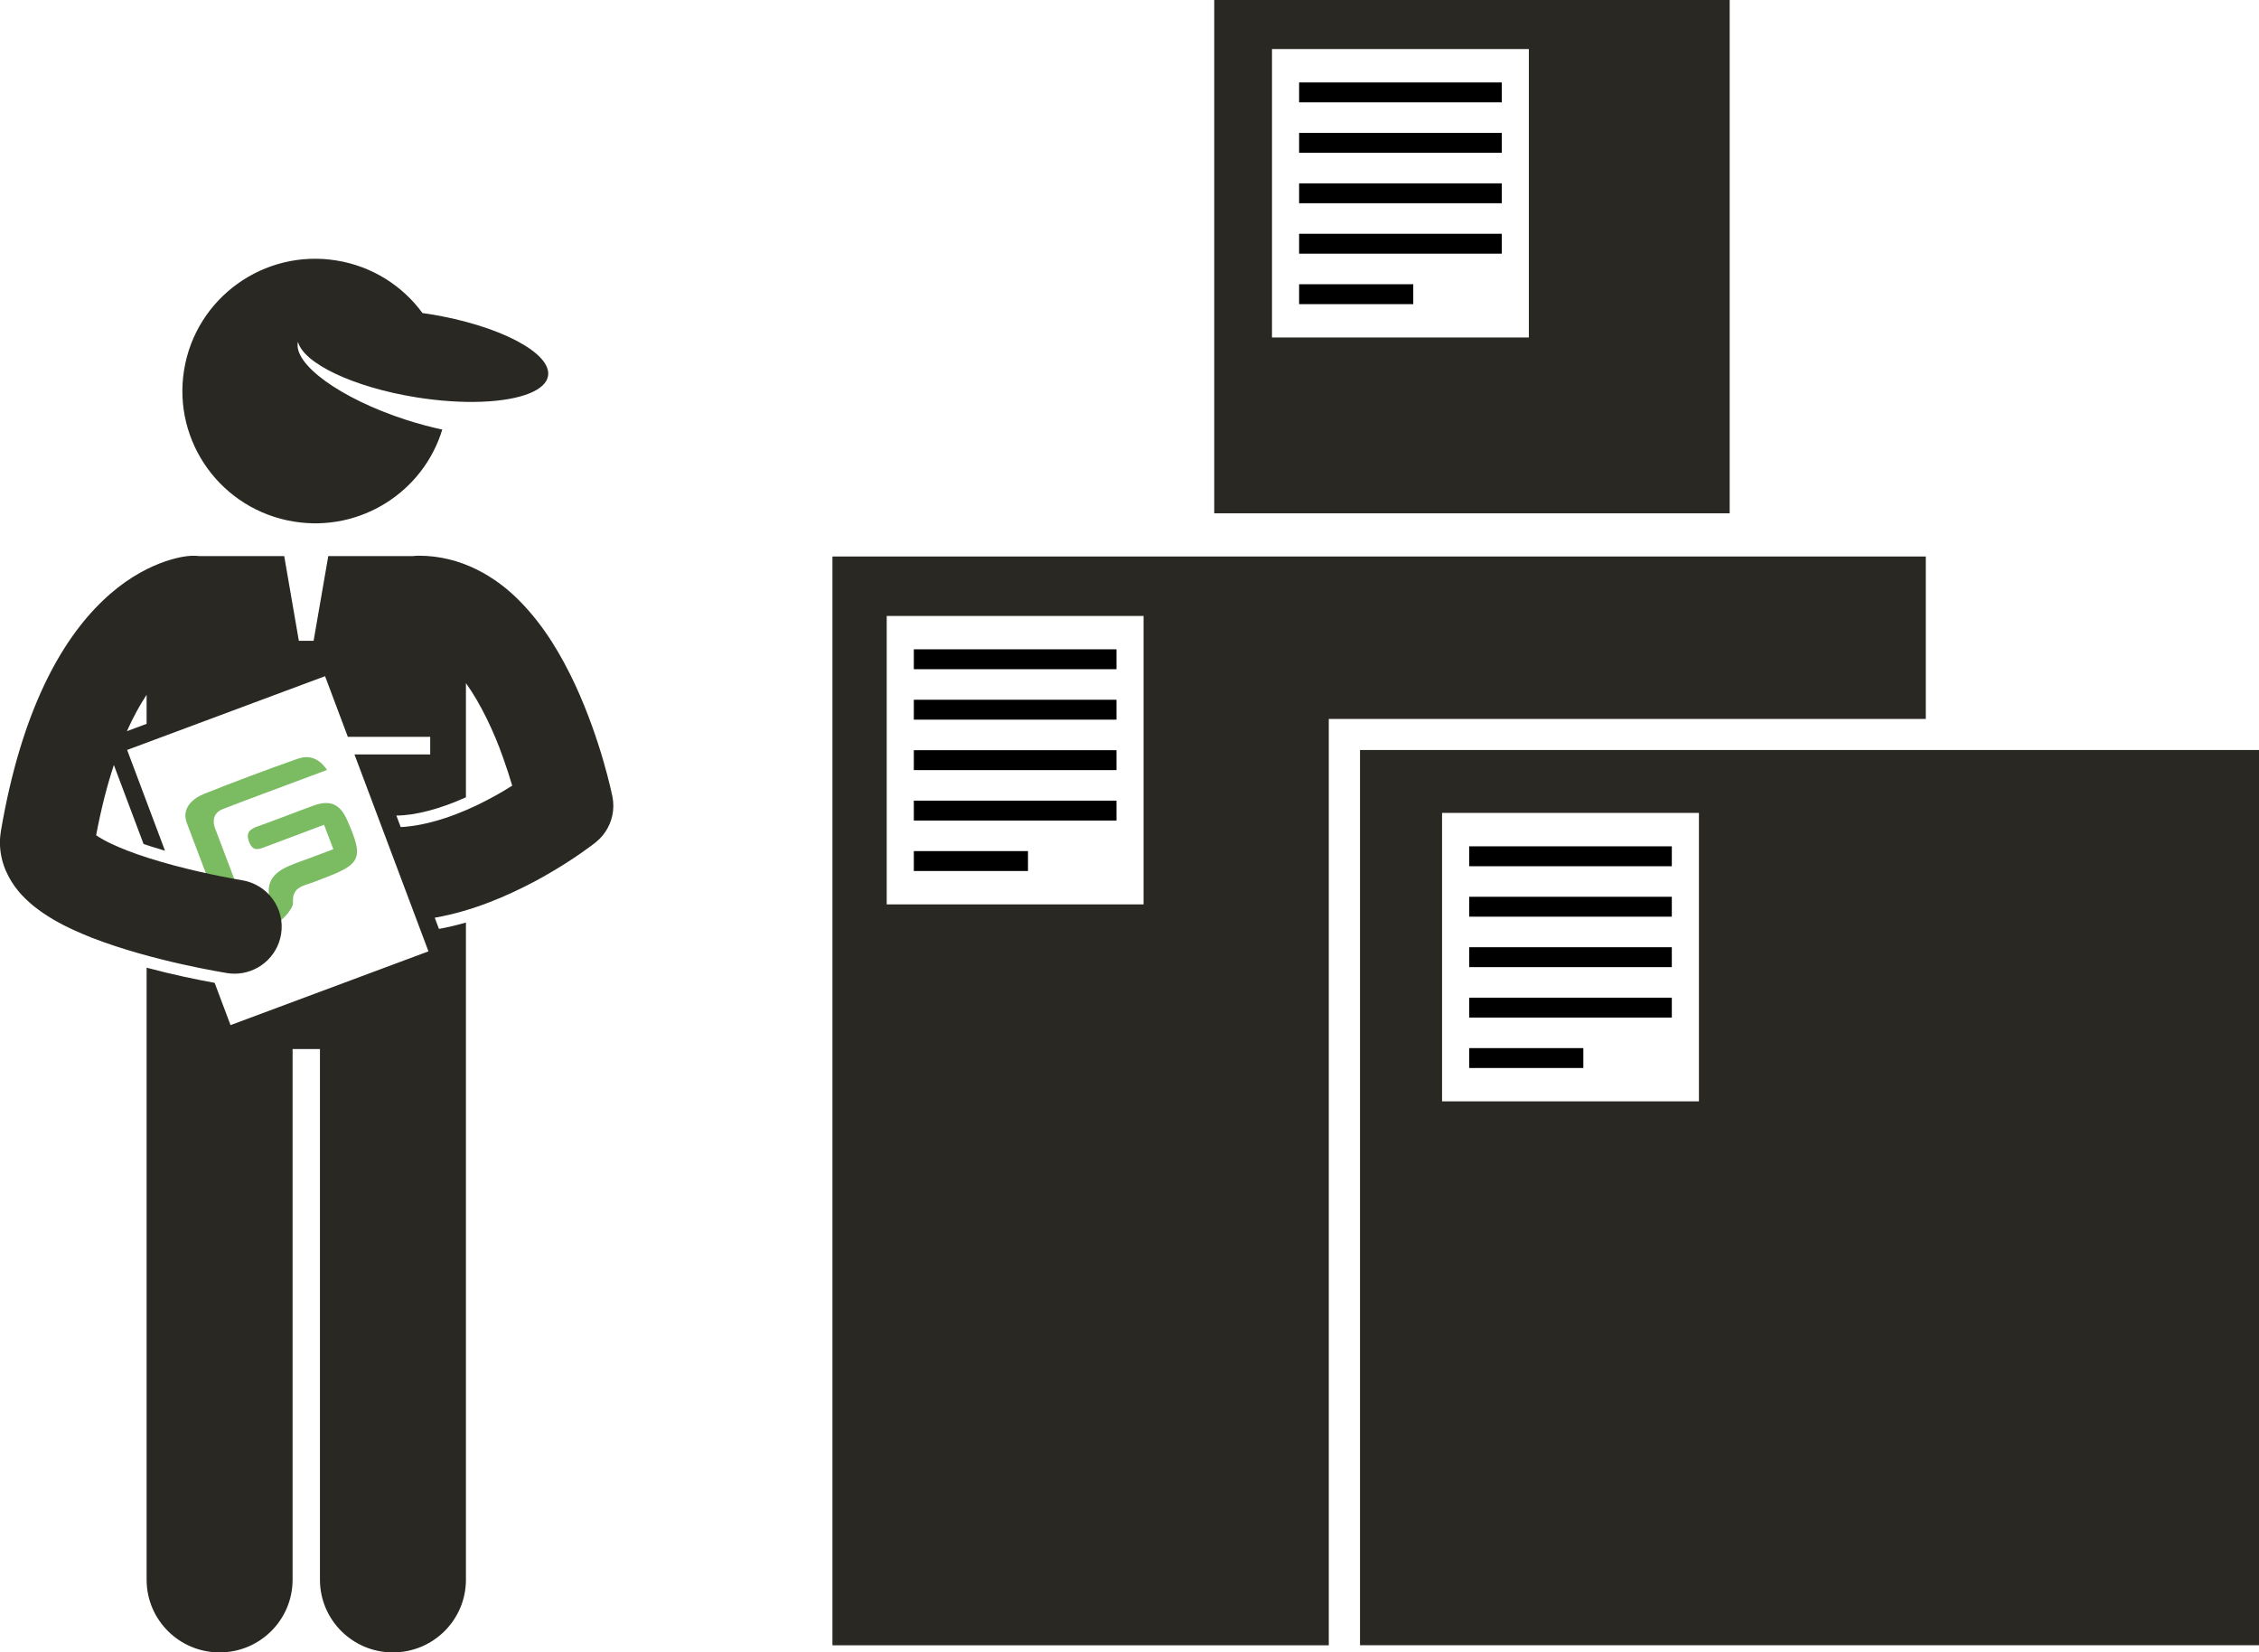 <?xml version="1.0" encoding="UTF-8"?> <svg xmlns="http://www.w3.org/2000/svg" width="376" height="275" viewBox="0 0 376 275" fill="none"><g clip-path="url(#clip0_572_159)"><path fill-rule="evenodd" clip-rule="evenodd" d="M54.432 128.133C53.201 128.597 51.42 129.263 51.42 129.263C51.42 129.263 39.468 133.702 37.07 134.654C34.672 135.605 35.883 138.069 35.883 138.069L41.207 152.123C41.207 152.123 41.901 153.94 42.246 154.858C39.748 155.682 37.119 152.872 37.119 152.872C37.119 152.872 32.005 139.374 31.098 136.973C30.19 134.571 31.981 132.915 33.979 132.115C39.106 130.064 44.282 128.133 49.488 126.295C51.182 125.697 52.907 125.914 54.439 128.133H54.432Z" fill="#7BBC63"></path><path fill-rule="evenodd" clip-rule="evenodd" d="M55.478 141.322C54.926 139.865 54.478 138.68 53.94 137.265C50.617 138.512 47.46 139.7 44.303 140.882C43.212 141.288 42.164 141.854 41.491 140.178C40.842 138.563 41.563 137.993 42.947 137.505C46.059 136.409 49.123 135.172 52.228 134.056C54.961 133.07 56.6 133.815 57.773 136.464C60.581 142.823 60.178 143.792 53.688 146.231C52.915 146.52 52.156 146.85 51.366 147.094C49.785 147.578 48.619 148.107 48.767 150.261C48.84 151.347 46.373 153.776 46.214 153.37C46.056 152.968 45.476 151.508 45.145 150.529C44.103 147.437 44.955 145.496 47.977 144.167C49.185 143.634 50.444 143.222 51.68 142.758C52.894 142.301 54.109 141.844 55.478 141.332V141.322Z" fill="#7BBC63"></path><path d="M0.948 144.857C0.948 144.857 0.948 144.864 0.952 144.867C2.087 147.502 3.784 149.272 5.471 150.68C7.642 152.443 9.978 153.738 12.414 154.844C13.338 155.263 14.28 155.662 15.232 156.043C25.504 160.032 37.504 161.877 37.777 161.942C38.201 162.01 38.622 162.045 39.036 162.045C42.825 162.045 46.165 159.307 46.786 155.462C47.476 151.196 44.56 147.18 40.278 146.492C40.278 146.492 39.937 146.437 39.236 146.31C36.783 145.877 30.345 144.606 24.548 142.737C22.368 142.043 20.284 141.246 18.624 140.467C18.086 140.216 17.596 139.965 17.161 139.718C16.702 139.463 16.312 139.216 16.002 139C16.858 134.472 17.865 130.603 18.955 127.316L23.893 140.453C24.307 140.597 24.724 140.738 25.152 140.875C25.918 141.123 26.691 141.356 27.464 141.58L21.16 124.808L54.104 112.533L57.896 122.623H71.607V125.557H59L71.314 158.328L38.37 170.603L35.727 163.57C32.788 163.038 28.751 162.21 24.403 161.045V262.904C24.403 269.586 29.845 275 36.552 275C43.26 275 48.701 269.586 48.701 262.904V174.584H53.255V262.904C53.255 269.586 58.696 275 65.404 275C72.111 275 77.552 269.586 77.552 262.904V153.532C76.114 153.944 74.616 154.308 73.064 154.593L72.363 152.728C78.812 151.598 84.484 149.069 88.994 146.692C89.542 146.4 90.063 146.111 90.574 145.823C95.653 142.957 98.903 140.374 99.134 140.199C99.151 140.185 99.165 140.168 99.183 140.154C99.317 140.044 99.445 139.931 99.569 139.814C99.638 139.752 99.71 139.69 99.776 139.621C99.879 139.522 99.973 139.412 100.069 139.309C100.149 139.22 100.231 139.134 100.307 139.044C100.376 138.962 100.438 138.873 100.501 138.787C100.59 138.666 100.683 138.55 100.766 138.426C100.814 138.357 100.856 138.282 100.901 138.206C100.99 138.065 101.08 137.924 101.156 137.777C101.208 137.68 101.249 137.581 101.298 137.485C101.36 137.361 101.422 137.237 101.477 137.107C101.553 136.925 101.618 136.739 101.681 136.554C101.698 136.505 101.718 136.461 101.732 136.413C101.881 135.942 101.984 135.458 102.039 134.96C102.039 134.956 102.039 134.953 102.039 134.949C102.064 134.747 102.07 134.54 102.077 134.334C102.077 134.283 102.084 134.231 102.088 134.18C102.088 134.022 102.081 133.864 102.07 133.706C102.064 133.602 102.064 133.499 102.053 133.396C102.039 133.276 102.022 133.152 102.005 133.029C101.984 132.888 101.967 132.747 101.943 132.61C101.936 132.582 101.936 132.555 101.929 132.527C101.846 132.194 100.08 123.344 95.712 113.91C93.496 109.183 90.657 104.26 86.572 100.1C82.573 95.984 76.742 92.466 69.682 92.483C69.358 92.483 69.037 92.507 68.719 92.549H54.639L52.199 106.648H49.743L47.307 92.549H33.222C32.753 92.493 32.274 92.469 31.784 92.5C30.442 92.545 23.882 93.449 17.096 99.979C10.292 106.486 3.615 118.05 0.161 138.23C0.054 138.859 -0.011 139.532 -0.008 140.226C-0.015 141.82 0.337 143.366 0.879 144.699C0.9 144.754 0.917 144.809 0.941 144.864L0.948 144.857ZM24.4 120.465L21.122 121.685C22.209 119.252 23.32 117.26 24.4 115.635V120.462V120.465ZM85.257 130.754C84.739 131.077 84.184 131.418 83.594 131.765C82.825 132.215 81.996 132.675 81.12 133.132C76.766 135.447 71.273 137.44 66.694 137.643L65.973 135.726C69.14 135.719 73.326 134.602 77.552 132.689V113.687C80.019 117.119 82.248 121.853 83.715 126.038C84.329 127.745 84.843 129.353 85.254 130.751L85.257 130.754Z" fill="#292823"></path><path d="M48.937 86.808C59.992 88.591 70.453 81.874 73.614 71.489C71.661 71.073 69.622 70.527 67.538 69.854C56.645 66.322 48.737 60.571 49.593 56.881C50.528 60.461 58.76 64.425 69.242 66.116C77.154 67.39 84.268 67.04 88.153 65.453C89.927 64.728 91.028 63.752 91.221 62.553C91.842 58.73 83.009 54.126 71.492 52.271C71.099 52.209 70.712 52.157 70.322 52.102C67.01 47.585 61.983 44.314 56 43.349C43.948 41.404 32.593 49.56 30.643 61.56C28.69 73.564 36.882 84.863 48.937 86.808Z" fill="#292823"></path><path d="M221.169 119.648H320.539V92.614H138.555V273.815H221.169V119.648ZM190.341 150.512H147.588V102.508H190.341V150.512Z" fill="#292823"></path><path d="M376 273.804V124.818H226.369V273.804H376ZM282.779 183.29H240.026V135.286H282.779V183.29Z" fill="#292823"></path><path d="M244.539 140.848H278.266V144.16H244.539V140.848Z" fill="black"></path><path d="M244.539 149.244H278.266V152.556H244.539V149.244Z" fill="black"></path><path d="M244.539 157.641H278.266V160.952H244.539V157.641Z" fill="black"></path><path d="M244.539 166.037H278.266V169.348H244.539V166.037Z" fill="black"></path><path d="M244.539 174.43H263.54V177.741H244.539V174.43Z" fill="black"></path><path d="M202.104 85.423H287.896V0H202.104V85.423ZM211.716 8.163H254.469V56.167H211.716V8.163Z" fill="#292823"></path><path d="M152.102 108.06H185.829V111.371H152.102V108.06Z" fill="black"></path><path d="M152.102 116.456H185.829V119.768H152.102V116.456Z" fill="black"></path><path d="M152.102 124.852H185.829V128.164H152.102V124.852Z" fill="black"></path><path d="M152.102 133.245H185.829V136.557H152.102V133.245Z" fill="black"></path><path d="M152.102 141.642H171.103V144.953H152.102V141.642Z" fill="black"></path><path d="M216.232 13.721H249.959V17.03H216.232V13.721Z" fill="black"></path><path d="M216.232 22.118H249.959V25.426H216.232V22.118Z" fill="black"></path><path d="M216.232 30.514H249.959V33.822H216.232V30.514Z" fill="black"></path><path d="M216.232 38.907H249.959V42.218H216.232V38.907Z" fill="black"></path><path d="M216.232 47.303H235.233V50.615H216.232V47.303Z" fill="black"></path></g><defs><clipPath id="clip0_572_159"><rect width="376" height="275" fill="white"></rect></clipPath></defs></svg> 